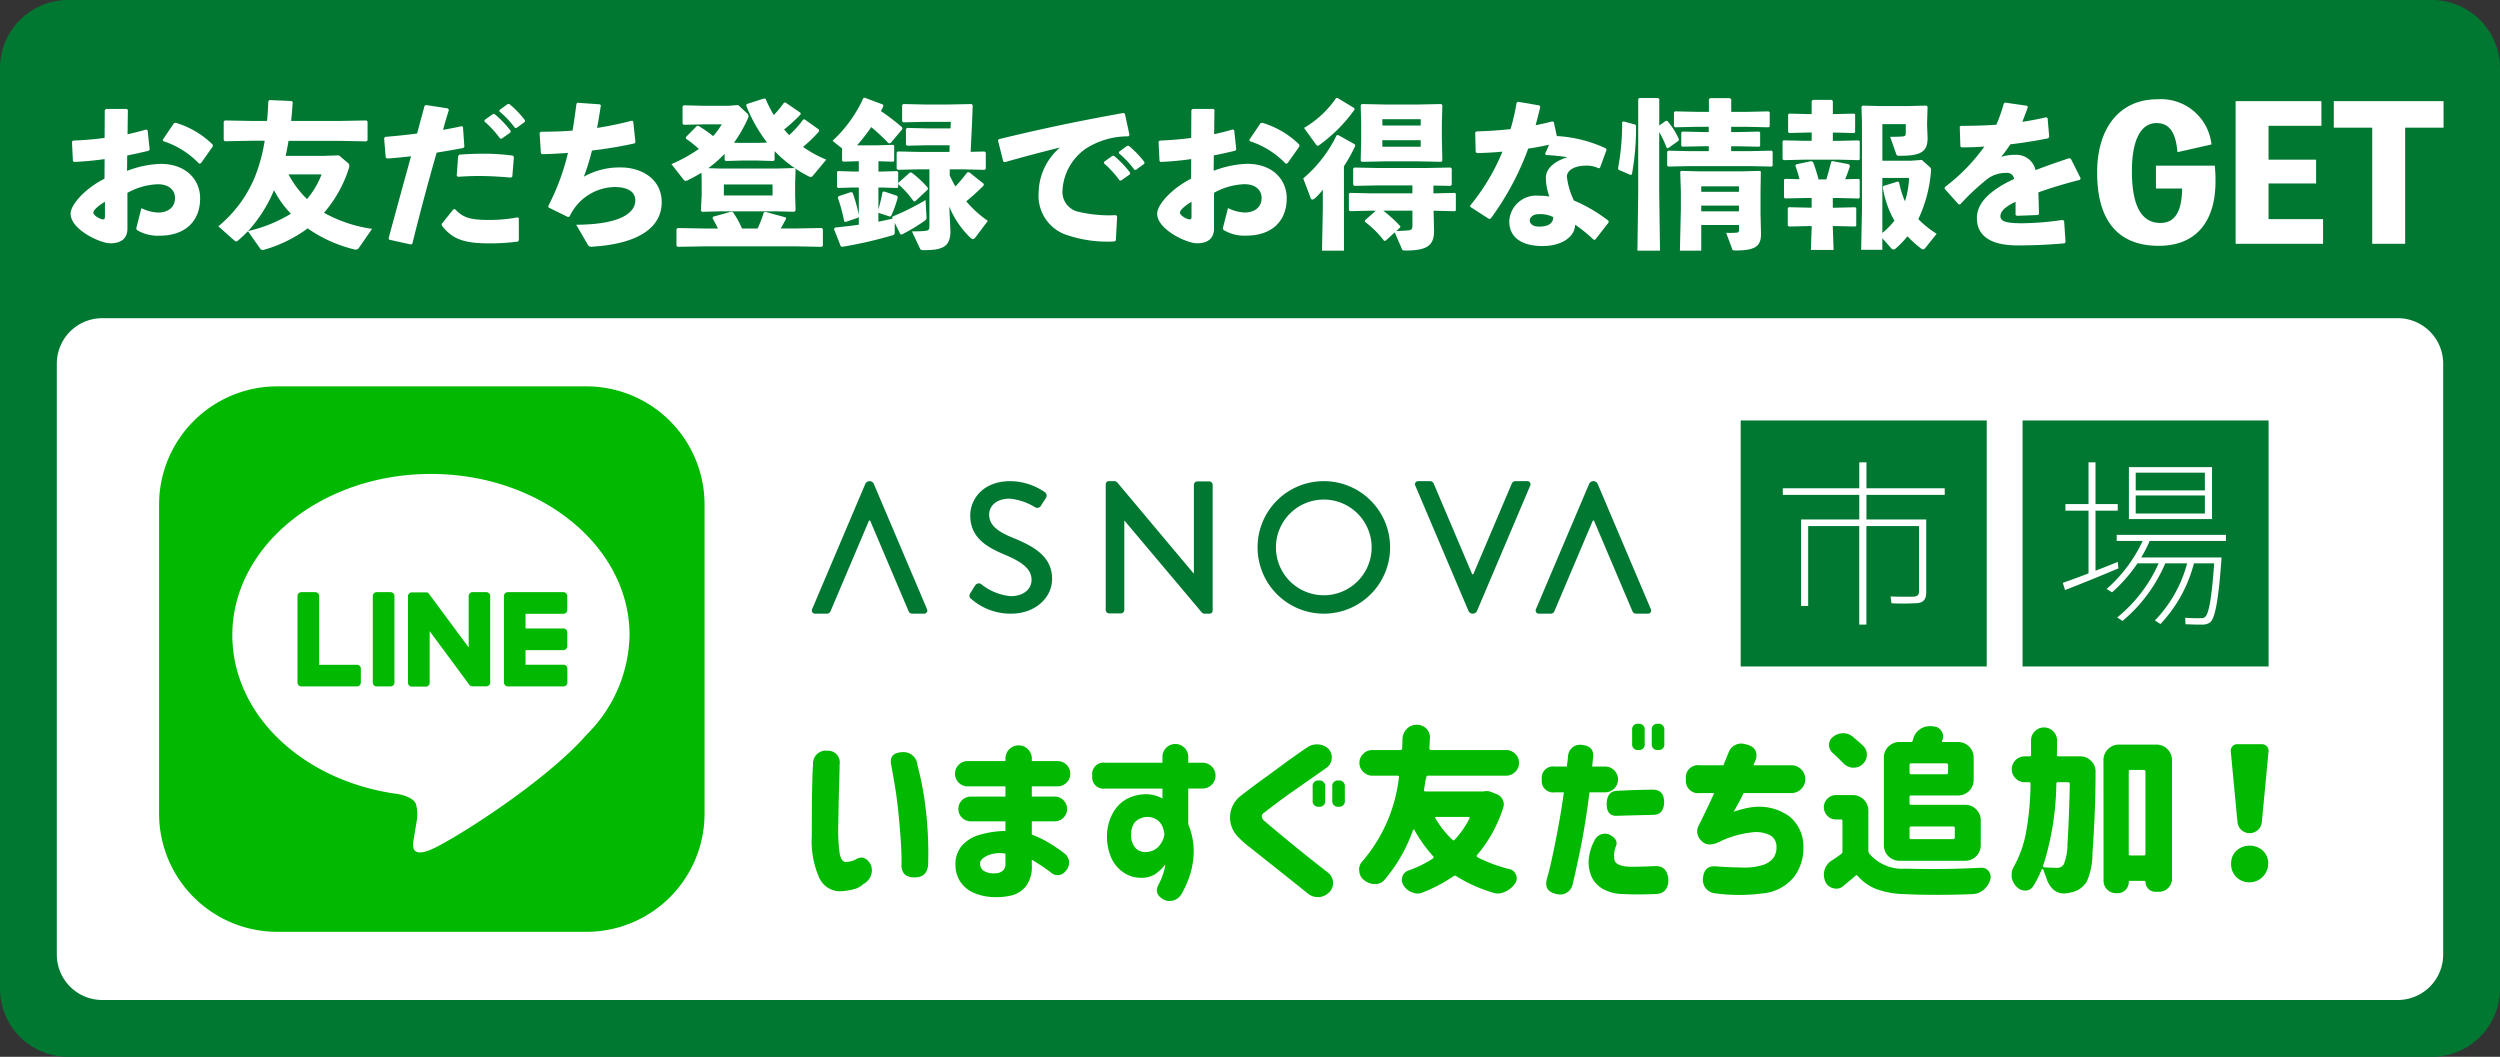 <svg id="グループ_151" data-name="グループ 151" xmlns="http://www.w3.org/2000/svg" width="220" height="93" viewBox="0 0 220 93">
  <rect x="0" y="0" width="220" height="93" fill="#333333" stroke="none"/>
  <path id="パス_170" data-name="パス 170" d="M214,93H6a6,6,0,0,1-6-6V6A6,6,0,0,1,6,0H214a6,6,0,0,1,6,6V87a6,6,0,0,1-6,6" fill="#007832"/>
  <path id="パス_171" data-name="パス 171" d="M5,84V32a4,4,0,0,1,4-4H211a4,4,0,0,1,4,4V84a4,4,0,0,1-4,4H9a4,4,0,0,1-4-4" fill="#fff"/>
  <g id="グループ_6597" data-name="グループ 6597">
    <path id="パス_172" data-name="パス 172" d="M51.6,82H24.4A10.4,10.4,0,0,1,14,71.6V44.4A10.4,10.4,0,0,1,24.4,34H51.6A10.4,10.4,0,0,1,62,44.4V71.6A10.4,10.4,0,0,1,51.6,82" fill="#00b900"/>
    <path id="パス_173" data-name="パス 173" d="M55.4,55.889c0-7.82-7.84-14.182-17.476-14.182S20.445,48.069,20.445,55.889c0,7.011,6.218,12.882,14.616,13.992.569.123,1.344.375,1.54.862a3.59,3.59,0,0,1,.056,1.58s-.205,1.233-.249,1.5c-.076.442-.351,1.728,1.514.942s10.064-5.926,13.731-10.146h0A12.617,12.617,0,0,0,55.4,55.889" fill="#fff"/>
    <g id="グループ_6596" data-name="グループ 6596">
      <path id="パス_174" data-name="パス 174" d="M34.371,52.11H33.145a.34.34,0,0,0-.34.34v7.615a.34.34,0,0,0,.34.339h1.226a.34.34,0,0,0,.34-.339V52.45a.34.34,0,0,0-.34-.34" fill="#00b900"/>
      <path id="パス_175" data-name="パス 175" d="M42.809,52.11H41.583a.34.34,0,0,0-.34.34v4.524l-3.49-4.713c-.008-.012-.017-.023-.026-.034l0,0-.02-.02L37.7,52.2a.09.09,0,0,0-.019-.015l-.008-.007-.018-.012-.01-.007-.018-.01-.011-.005-.02-.008-.011,0-.02-.007-.012,0-.019,0-.015,0-.018,0H36.244a.34.34,0,0,0-.34.34v7.615a.34.34,0,0,0,.34.339H37.47a.34.34,0,0,0,.34-.339V55.542L41.3,60.261a.33.33,0,0,0,.087.084l0,0,.021.012.01.005.016.008.017.007.01,0,.023.008h0a.358.358,0,0,0,.087.011h1.226a.34.34,0,0,0,.34-.339V52.45a.34.34,0,0,0-.34-.34" fill="#00b900"/>
      <path id="パス_176" data-name="パス 176" d="M31.416,58.5H28.085V52.45a.34.34,0,0,0-.34-.34H26.519a.34.34,0,0,0-.34.34v7.614h0a.337.337,0,0,0,.095.235l0,.005.005.005a.339.339,0,0,0,.235.095h4.9a.341.341,0,0,0,.34-.341V58.838a.34.34,0,0,0-.34-.34" fill="#00b900"/>
      <path id="パス_177" data-name="パス 177" d="M49.578,54.017a.34.34,0,0,0,.34-.34V52.451a.341.341,0,0,0-.34-.341h-4.9a.342.342,0,0,0-.236.1l0,0,0,.006a.338.338,0,0,0-.094.234h0v7.613h0a.337.337,0,0,0,.1.235l0,.005.005.005a.342.342,0,0,0,.235.095h4.9a.341.341,0,0,0,.34-.341V58.838a.34.34,0,0,0-.34-.34H46.247V57.211h3.331a.341.341,0,0,0,.34-.341V55.645a.34.34,0,0,0-.34-.341H46.247V54.017Z" fill="#00b900"/>
    </g>
  </g>
  <g id="グループ_6595" data-name="グループ 6595">
    <path id="パス_178" data-name="パス 178" d="M9.206,14c-.882.126-1.764.21-2.689.252l-.1-.084-.084-1.695.1-.1c.966-.042,1.891-.112,2.773-.238L9.22,9.689l.112-.1h1.821l.1.084-.029,2.143c.589-.126,1.107-.266,1.653-.42l.112.07.183,1.694-.1.113c-.63.14-1.26.294-1.877.406l-.014,1.358a8.975,8.975,0,0,1,2.942-.616c2.3,0,3.488,1.443,3.488,3.026,0,2.143-1.457,3.292-3.53,3.292a3.576,3.576,0,0,1-2-.476.221.221,0,0,1-.07-.253l.434-1.695a3.568,3.568,0,0,0,1.527.392c.812-.027,1.429-.462,1.429-1.274,0-.714-.547-1.219-1.513-1.219a5.932,5.932,0,0,0-2.675.757V20.11c0,.771-.435,1.3-1.5,1.3-.911,0-3.5-1.219-3.5-2.6,0-.855,1.4-2.3,2.983-3.082Zm.029,3.754c-.617.364-1.023.757-1.023.952,0,.267.63.6.854.6.126,0,.169-.07.169-.266Zm5.084-5.449.995-1.471.153-.028a7.811,7.811,0,0,1,3.25,1.919l.015.154-1.051,1.485-.154.042a7.613,7.613,0,0,0-3.166-1.989Z" fill="#fff"/>
    <path id="パス_179" data-name="パス 179" d="M30.6,14.326a.345.345,0,0,1,.14.28.7.7,0,0,1-.028.168,11.129,11.129,0,0,1-2.2,3.95,12.2,12.2,0,0,0,4.23,1.415l-1.135,1.639a.349.349,0,0,1-.434.168,12.118,12.118,0,0,1-4.1-1.849,11.9,11.9,0,0,1-3.824,1.877.3.3,0,0,1-.392-.154l-1.037-1.471c-.28.28-.56.546-.868.812a.233.233,0,0,1-.168.084.267.267,0,0,1-.183-.1l-1.386-1.232a11.089,11.089,0,0,0,3.278-4.5,15.124,15.124,0,0,0,.8-3.026H22.111l-2.325.042-.1-.1V10.7l.1-.1,2.325.042H23.5c.056-.532.084-1.106.112-1.736l.1-.1,1.947.084.1.1c-.042.588-.084,1.134-.14,1.652h4.3l2.326-.042.1.1v1.639l-.1.1-2.326-.042H25.389c-.07.435-.154.883-.252,1.317h3.4l1.288-.042Zm-8.769,6.009A12.586,12.586,0,0,0,25.6,18.808a8.648,8.648,0,0,1-1.485-2.073,12.537,12.537,0,0,1-2.283,3.6m3.558-4.987a8.782,8.782,0,0,0,1.625,2.171A7.5,7.5,0,0,0,28.3,15.348Z" fill="#fff"/>
    <path id="パス_180" data-name="パス 180" d="M34.195,20.979c.715-2.661,1.345-4.93,1.975-7.228-.714.084-1.415.154-2.114.2l-.113-.1-.14-1.695.1-.112c1.037-.084,1.947-.182,2.8-.294.211-.784.435-1.611.659-2.437l.126-.07,1.919.294.1.126c-.182.574-.364,1.2-.519,1.765.561-.1,1.121-.21,1.64-.322l.111.056.126,1.751-.1.112c-.757.14-1.556.28-2.34.406-.742,2.591-1.428,5.155-2.143,8.026l-.126.056-1.9-.42ZM38.874,19.7,39.9,18.416l.14-.014c.7.756,1.359.952,2.956.952a13.608,13.608,0,0,0,2.549-.224l.112.056v1.961l-.084.112a18.218,18.218,0,0,1-2.648.154c-2.451,0-3.235-.574-4.047-1.554ZM40.19,15.46l.126-1.723.1-.126c.7-.056,1.387-.084,2.045-.084a19.512,19.512,0,0,1,2.662.168l.1.112-.14,1.737-.126.084c-.953-.084-1.877-.14-2.872-.14-.574,0-1.163.028-1.793.07Zm2.452-4.9.728-.518.14-.014a9.03,9.03,0,0,1,1.429,1.485l-.014.14-.771.546h-.14a8.853,8.853,0,0,0-1.387-1.513Zm1.316-.882.714-.518.14-.014A8.407,8.407,0,0,1,46.2,10.586l-.013.14-.729.532h-.14A8.437,8.437,0,0,0,43.944,9.8Z" fill="#fff"/>
    <path id="パス_181" data-name="パス 181" d="M47.581,11.594c.953,0,1.877-.028,2.8-.1.14-.756.238-1.541.35-2.367l.1-.084,1.975.14.07.1c-.112.7-.21,1.358-.336,1.975a29.449,29.449,0,0,0,3.082-.644l.1.069.195,1.807-.069.126a37.215,37.215,0,0,1-3.754.631,20.071,20.071,0,0,1-.715,2.3,6.413,6.413,0,0,1,3.264-.812c1.723,0,3.586.952,3.586,3.068,0,2.03-1.737,3.641-6.149,3.908a.345.345,0,0,1-.379-.224l-.994-1.709c3.74-.014,5.2-.981,5.2-2.143,0-.8-.743-1.163-1.751-1.177a4.459,4.459,0,0,0-4.034,2.6l-.14.042-1.709-.841-.028-.125a20.281,20.281,0,0,0,1.737-4.679c-.757.056-1.527.1-2.3.112l-.084-.1-.112-1.765Z" fill="#fff"/>
    <path id="パス_182" data-name="パス 182" d="M63.318,14.83H68.4l1.513-.042.1.1L69.972,16.1v1.121l.042,1.289-.112.126L68.445,18.6H63.262l-1.485.042-.1-.112.071-1.345V16.1l-.015-.9c-.392.238-.8.462-1.233.672a.414.414,0,0,1-.168.042.207.207,0,0,1-.182-.112l-1.064-1.359A13.493,13.493,0,0,0,61.5,13.106a10.022,10.022,0,0,0-1.148-.91l.014-.14.966-.98h.14a15.257,15.257,0,0,1,1.289.9,7.075,7.075,0,0,0,.756-1.036H62l-1.834.042-.1-.1V9.367l.1-.1L62,9.311h2.1l.854-.07.8.742a.345.345,0,0,1,.113.238.47.47,0,0,1-.056.21,12.659,12.659,0,0,1-1.219,2.13l.686.013h1.373l.854-.028A13.2,13.2,0,0,1,65.671,9.3l.028-.139,1.527-.49.14.013a11.662,11.662,0,0,0,.729,1.443,10.6,10.6,0,0,0,.9-1.093l.126-.013,1.331.91v.14A15.722,15.722,0,0,1,69,11.4c.154.168.294.336.449.49a8.96,8.96,0,0,0,1.232-1.373l.126-.014,1.275.911v.14a11.751,11.751,0,0,1-1.415,1.372,10.105,10.105,0,0,0,2.045,1.121l-1.2,1.443a.215.215,0,0,1-.155.084.65.65,0,0,1-.252-.084A11.336,11.336,0,0,1,68.165,13.3v.77l-.1.1-1.415-.042H65.279l-1.415.042-.1-.1v-.532A10.474,10.474,0,0,1,62.324,14.8Zm-.14,5.28c-.14-.308-.308-.6-.476-.91l.042-.126,1.61-.449.141.042a7.608,7.608,0,0,1,.8,1.443h1.373a10.454,10.454,0,0,0,.546-1.414l.126-.056,1.821.5v.14c-.154.294-.308.56-.462.826h1.289l2.325-.042.1.1v1.456l-.1.1-2.325-.042H62.029l-2.4.042-.1-.1V20.167l.1-.1,2.4.042Zm4.805-3.88H63.7V17.2h4.287Z" fill="#fff"/>
    <path id="パス_183" data-name="パス 183" d="M78.506,19.172l.056-.126A21.464,21.464,0,0,0,81.448,17.6l.084,1.485c.014.2-.015.224-.168.35a16.346,16.346,0,0,1-2,1.2l-.126-.013-.5-1.009v.84c0,.169-.084.224-.238.266a37.507,37.507,0,0,1-4.384,1l-.127-.042-.6-1.527.1-.126c.771-.084,1.443-.154,2.087-.252v-.7l-.056.084-1.12.379-.112-.056a14.5,14.5,0,0,0-.561-2.087l.071-.126,1.092-.364.14.055a14.3,14.3,0,0,1,.546,1.947V16.5h-.49l-1.33.042-.1-.084V15.137l.084-.084,1.345.042h.49v-.91h-.042l-1.33.042-.1-.084V13.064l-.841-.672a11.728,11.728,0,0,0,2.718-3.768L76.1,8.6l1.6.6.042.14c-.071.154-.155.294-.224.435a18.059,18.059,0,0,1,1.877,1.442l.013.141L78.38,12.588l-.182.028a16.342,16.342,0,0,0-1.527-1.429,17.289,17.289,0,0,1-1.247,1.6h1.793l1.387-.042.084.07v1.345l-.084.07-1.3-.042v.91h.266l1.387-.042.084.1v1.316l-.084.07L77.567,16.5H77.3v1.933a15.393,15.393,0,0,0,.364-1.541l.141-.042,1.134.379.07.112a8.892,8.892,0,0,1-.574,1.625c-.042.084-.1.1-.2.069l-.939-.308v.785c.421-.084.827-.182,1.247-.266Zm5.071-3.727c.154.337.322.645.5.967.378-.406.7-.8,1.051-1.247l.154-.013,1.288,1.022v.14a18.914,18.914,0,0,1-1.54,1.4,9.646,9.646,0,0,0,1.9,1.723l-1.05,1.4c-.1.14-.182.2-.266.2a.289.289,0,0,1-.2-.1,7.906,7.906,0,0,1-1.877-2.76l.1,2.115c0,1.359-.574,1.723-2.325,1.723-.239,0-.295-.028-.365-.168l-.7-1.485c.462,0,.91-.014,1.149-.042.294-.028.392-.084.392-.42v-5h-.883l-1.9.043-.1-.1V13.428l.1-.1,1.9.042h2.648l.014-.588H81.546l-1.723.042-.1-.1V11.356l.1-.1,1.723.042h2.1l.028-.574h-2.34l-1.848.042-.1-.1V9.254l.1-.1,1.848.042h2.2L85.5,9.156l.1.1-.056,1.457-.126,2.648,1.232-.029.1.1v1.415l-.1.1L84.711,14.9H83.577Zm-3.04,2.27H80.4a8.216,8.216,0,0,0-1.345-1.5V16.09l1.009-.9.14-.015a9.293,9.293,0,0,1,1.442,1.345v.154Z" fill="#fff"/>
    <path id="パス_184" data-name="パス 184" d="M88.287,14.213l-.462-1.849.056-.111c3.908-.953,7.032-1.6,10.982-2.312l.126.07.406,1.863L99.3,12a6.82,6.82,0,0,0-3.767,1.093A4.789,4.789,0,0,0,93.5,16.735a1.78,1.78,0,0,0,1.359,1.891,11.805,11.805,0,0,0,3.348.308l.1.1-.112,2.129-.112.084a11.161,11.161,0,0,1-4.427-.644,3.644,3.644,0,0,1-2.255-3.67,5.328,5.328,0,0,1,1.877-3.95c-1.372.336-2.871.728-4.861,1.288Zm8.867.028.729-.518.14-.014a8.946,8.946,0,0,1,1.428,1.485l-.014.14-.77.546h-.14a8.894,8.894,0,0,0-1.387-1.513Zm1.317-.882.714-.519.14-.013a8.437,8.437,0,0,1,1.387,1.442l-.014.14-.728.533h-.14a8.439,8.439,0,0,0-1.373-1.457Z" fill="#fff"/>
    <path id="パス_185" data-name="パス 185" d="M104.826,14c-.882.126-1.764.21-2.689.252l-.1-.084-.084-1.695.1-.1c.966-.042,1.891-.112,2.773-.238l.014-2.451.112-.1h1.821l.1.084-.029,2.143c.589-.126,1.107-.266,1.653-.42l.112.07.183,1.694-.1.113c-.63.14-1.26.294-1.877.406l-.014,1.358a8.975,8.975,0,0,1,2.942-.616c2.3,0,3.488,1.443,3.488,3.026,0,2.143-1.457,3.292-3.53,3.292a3.576,3.576,0,0,1-2-.476.221.221,0,0,1-.07-.253l.434-1.695a3.568,3.568,0,0,0,1.527.392c.812-.027,1.429-.462,1.429-1.274,0-.714-.547-1.219-1.513-1.219a5.932,5.932,0,0,0-2.675.757V20.11c0,.771-.435,1.3-1.5,1.3-.911,0-3.5-1.219-3.5-2.6,0-.855,1.4-2.3,2.983-3.082Zm.029,3.754c-.617.364-1.023.757-1.023.952,0,.267.63.6.854.6.126,0,.169-.07.169-.266Zm5.084-5.449.995-1.471.153-.028a7.811,7.811,0,0,1,3.25,1.919l.015.154L113.3,14.367l-.154.042a7.613,7.613,0,0,0-3.166-1.989Z" fill="#fff"/>
    <path id="パス_186" data-name="パス 186" d="M118.27,22.058h-1.933l.07-3.615V16.692a4.849,4.849,0,0,1-.728.786.342.342,0,0,1-.182.084c-.084,0-.141-.057-.168-.155l-.645-1.708a11.491,11.491,0,0,0,2.942-3.8l.14-.013,1.457.813.042.125a13.474,13.474,0,0,1-1,1.807Zm-.561-13.434,1.458.883.042.125a13.526,13.526,0,0,1-3.082,3.111.3.3,0,0,1-.168.083c-.056,0-.112-.055-.182-.153l-1.023-1.416a8.809,8.809,0,0,0,2.816-2.619Zm2.928,9.917-1.835.043-.1-.085V17.057l.084-.084,1.849.042h3.656v-.7h-3.025l-2.087.042-.1-.1V14.843l.1-.1,2.087.042h4.188l2.2-.042.1.1v1.415l-.1.1-1.513-.028v.687l1.891-.042.084.07v1.47l-.084.071-1.877-.043.042,1.78c0,1.26-.6,1.723-2.479,1.723-.28,0-.308-.028-.364-.168l-.617-1.429-.812.741H121.8a8.754,8.754,0,0,0-1.695-1.68l.014-.126.952-.841Zm1.205-4.341-2,.042-.1-.1.042-1.934v-1.3l-.042-1.653.1-.1,2,.042h2.984l2-.042.1.1-.042,1.723v1.163l.042,2-.1.1-2-.042Zm3.18-3.712h-3.375v.56h3.375Zm-3.376,2.422h3.375v-.573h-3.375Zm.084,5.631a11.735,11.735,0,0,1,1.513,1.387l-.042.1-.323.3c.533-.014.827-.028,1.037-.056.294-.014.378-.1.378-.435V18.541Z" fill="#fff"/>
    <path id="パス_187" data-name="パス 187" d="M135.544,9.409c-.126.56-.28,1.107-.406,1.611q.735-.147,1.47-.337l.127.057L137,11.973a11.661,11.661,0,0,1,4.328,1.092l.042.14L140.8,14.76l-.112.056a2.3,2.3,0,0,0-1.134-.238c-.9,0-1.667.35-1.667.98a6.63,6.63,0,0,0,.616,2.087,13.451,13.451,0,0,1,3.054,1.793v.141l-1.177,1.512-.126.014a13.487,13.487,0,0,0-1.639-1.33c-.042,1.134-1.275,1.877-2.857,1.877-1.821,0-2.942-.729-2.942-2.185a2.372,2.372,0,0,1,2.62-2.242,4.769,4.769,0,0,1,.91.07,4.94,4.94,0,0,1-.309-1.709c.029-.756.743-1.4,1.9-1.751a17.754,17.754,0,0,0-1.9-.195l-.069-.1.349-.8c-.6.126-1.218.252-1.834.336a24.612,24.612,0,0,1-3.306,6.164l-.14.027-1.653-1.064V18.08a18.439,18.439,0,0,0,2.829-4.735c-.728.07-1.47.112-2.241.126l-.112-.084-.042-1.723.1-.1c1.065-.028,2.059-.1,3.012-.2a20.536,20.536,0,0,0,.532-2.325l.126-.084,1.877.322Zm-.168,9.441c-.476,0-.756.294-.756.532,0,.337.308.561.813.561.8,0,1.26-.281,1.246-.841a2.465,2.465,0,0,0-1.3-.252" fill="#fff"/>
    <path id="パス_188" data-name="パス 188" d="M143.9,10.963l.07.1a22.422,22.422,0,0,1-.364,4.286l-.126.042-1.038-.448-.055-.127a21.732,21.732,0,0,0,.364-4.076l.126-.056Zm2.7-.336.126.014a6.415,6.415,0,0,1,1.022,1.625l-.042.126-.925.659-.112-.042a9.2,9.2,0,0,0-.658-1.387v5.393l.07,5.043h-1.989l.07-5.043V8.722l.1-.1h1.653l.1.1v2.325Zm7.143-.784,1.891-.042.1.07v1.26l-.1.071-1.891-.042h-1.4v.462h.559l1.906-.042.084.084V12.84l-.084.071-1.906-.042h-.559V13.3h1.666l1.9-.042.084.084v1.246l-.084.071-1.9-.042H148.7l-1.89.042-.1-.084V13.359l.084-.1,1.9.042h1.681v-.434h-.434l-1.891.042-.1-.084V11.678l.084-.1,1.9.042h.434V11.16H149.3l-1.892.042-.1-.084V9.885L147.4,9.8l1.906.042h1.078V8.75l.1-.112h1.751l.113.1V9.843ZM149.709,19.8v2.256h-1.877l.084-3.657v-1.54l-.056-1.751.1-.07,1.681.042h3.544l1.7-.042.069.07-.027,1.751v1.947l.042,1.779c0,1.092-.505,1.456-2.241,1.456-.21,0-.252-.014-.294-.126l-.533-1.428a7,7,0,0,0,.924-.014c.141-.015.21-.042.21-.252V19.8Zm3.319-3.4h-3.319v.476h3.319Zm0,1.695h-3.319v.5h3.319Z" fill="#fff"/>
    <path id="パス_189" data-name="パス 189" d="M161.528,10.039,163.167,10l.084.07v1.569l-.084.07-1.639-.042h-.238v.728h.574l1.709-.042.084.07v1.6l-.084.07-1.709-.042H158.8l-1.835.042-.1-.084V12.434l.084-.084,1.849.042h.63v-.728h-.35l-1.625.042-.1-.084V10.081l.084-.084,1.639.042h.35V8.9l.1-.112h1.653l.112.1v1.149Zm-3.166,5.729c-.111-.406-.224-.784-.378-1.2l.1-.112,1.33-.28.154.126a13.782,13.782,0,0,1,.462,1.485h.687c.154-.49.308-1.093.434-1.569l.126-.042,1.443.28.07.168a10.3,10.3,0,0,1-.42,1.149l1.2-.028.084.07v1.583l-.084.07-1.709-.042h-.574v.854h.2l1.779-.042.084.07v1.555l-.084.07-1.779-.042h-.2v.1l.07,2h-2l.07-2v-.1h-.168l-1.835.042-.1-.084V18.317l.084-.084,1.849.042h.168v-.854h-.434l-1.9.042-.1-.084V15.824l.084-.084Zm11.444-1.079c.141.126.141.21.113.476a11.994,11.994,0,0,1-1.107,4.119,9.038,9.038,0,0,0,1.611,1.289l-.981,1.232c-.069.084-.126.14-.21.14a.349.349,0,0,1-.21-.1,9.338,9.338,0,0,1-1.163-1.05,9.571,9.571,0,0,1-.98,1.022c-.112.1-.182.14-.252.14a.311.311,0,0,1-.224-.14l-.757-.854v1.022h-1.863l.07-3.488V10.823l-.042-1.429.1-.1,1.625.042h2.27l1.722-.042.1.1-.042,1.331v.336l.042,1.093c0,1.289-.715,1.555-2.48,1.555-.2,0-.238-.028-.28-.154l-.532-1.513c.42,0,.98-.014,1.148-.042s.225-.07.225-.294v-.785h-2.06v3.222h2.508l.966-.07Zm-2.689,1.345a8.31,8.31,0,0,0,.519,1.681A7.8,7.8,0,0,0,168,15.656h-2.354V20.5a7,7,0,0,0,1.065-1.078,8.468,8.468,0,0,1-1.023-2.942l.042-.112,1.275-.392Z" fill="#fff"/>
    <path id="パス_190" data-name="パス 190" d="M171.14,16.468a16.487,16.487,0,0,0,3.488-3.572c-.673.056-1.373.071-2.031.071l-.084-.085-.056-1.723.1-.084c1.051,0,2.087-.028,3.124-.1a14.67,14.67,0,0,0,.658-1.877l.113-.07,1.919.28.083.1c-.167.491-.335.911-.49,1.317.7-.112,1.4-.238,2.1-.406l.126.07.14,1.653-.084.126c-1.022.21-2.171.392-3.334.532-.224.336-.532.77-.812,1.107a4.1,4.1,0,0,1,1.316-.182,1.716,1.716,0,0,1,1.709,1.344c.883-.336,1.877-.686,2.97-1.05l.141.056L183.1,15.7l-.07.126c-1.415.364-2.62.728-3.657,1.106.029.547.042,1.233.057,1.906l-.1.084-1.848.069-.113-.083V17.757c-.854.406-1.33.8-1.33,1.274s.56.6,1.807.617a25.108,25.108,0,0,0,3.656-.294l.14.084.126,1.863-.084.112c-1.331.112-2.507.182-4.147.182-2.829,0-3.571-1.19-3.571-2.4,0-1.344,1.135-2.283,2.438-3.025q.378-.21.839-.42a.617.617,0,0,0-.7-.533,2.683,2.683,0,0,0-1.6.491,20.513,20.513,0,0,0-2.438,2.269l-.14.014-1.233-1.373Z" fill="#fff"/>
    <path id="パス_191" data-name="パス 191" d="M194.9,14.581a13.066,13.066,0,0,1,.064,1.369c0,3.606-1.754,5.682-4.99,5.682-3.574,0-5.426-2.189-5.426-6.455,0-3.976,2.029-6.439,5.281-6.439a4.467,4.467,0,0,1,4.781,3.976l-2.994.676c-.145-1.755-.725-2.559-1.835-2.559-1.4,0-2.174,1.5-2.174,4.233,0,3.042.838,4.556,2.5,4.556,1.273,0,1.9-.982,1.916-3.027h-2.3V14.581Z" fill="#fff"/>
    <path id="パス_192" data-name="パス 192" d="M204.429,19.281v2.173h-7.694V8.9h7.549v2.173h-4.652v2.978h4.186v2.093h-4.186v3.139Z" fill="#fff"/>
    <path id="パス_193" data-name="パス 193" d="M215.034,11.232h-3.38V21.454h-2.9V11.232h-3.38V8.9h9.658Z" fill="#fff"/>
  </g>
  <g id="グループ_6594" data-name="グループ 6594" transform="translate(0 3)">
    <path id="パス_194" data-name="パス 194" d="M71.55,64.263a1.119,1.119,0,0,1,1.248-1.2,1.03,1.03,0,0,1,1.088,1.2q0,.432-.032,1.424T73.8,67.839q-.024,1.161-.04,2.136a14.061,14.061,0,0,0,.12,2.048q.12.784.52.832a2.282,2.282,0,0,0,.848-.192q.847-.543,1.392.448a1.358,1.358,0,0,1-.656,1.68,2.074,2.074,0,0,1-.64.4,5.416,5.416,0,0,1-1.152.224A2.017,2.017,0,0,1,72.118,74.3a7.956,7.956,0,0,1-.68-3.736q0-1.023.008-2.28t.032-2.352q.024-1.1.072-1.672m6.88.08q-.24-1.121,1.024-1.152a1.226,1.226,0,0,1,1.28,1.152,26.384,26.384,0,0,1,.7,3.616,33.116,33.116,0,0,1,.248,4.944q0,1.313-1.2,1.312-1.167,0-1.152-1.12.017-.528-.024-1.432t-.184-2.5q-.144-1.6-.328-2.728t-.36-2.088" fill="#00b900"/>
    <path id="パス_195" data-name="パス 195" d="M85.424,67.1H88.48v-.9H85.152a1.112,1.112,0,0,1,0-2.224H88.48v-.224a1.16,1.16,0,0,1,2.32,0v.224h2.272a1.112,1.112,0,0,1,0,2.224H90.8v.9h2.016a1.088,1.088,0,0,1,0,2.176H90.8v1.168a8.844,8.844,0,0,1,1.44.688,13.979,13.979,0,0,1,1.424.96,1.028,1.028,0,0,1,.128,1.536.874.874,0,0,1-1.344.128A15.625,15.625,0,0,0,90.8,72.663v.5a2.833,2.833,0,0,1-.536,1.848,2.362,2.362,0,0,1-1.216.776,5.453,5.453,0,0,1-1.448.16,4.782,4.782,0,0,1-1.76-.32,2.794,2.794,0,0,1-1.272-.944,2.7,2.7,0,0,1-.488-1.536,2.527,2.527,0,0,1,.592-1.76,3.381,3.381,0,0,1,1.64-.952,8.4,8.4,0,0,1,2.168-.312v-.848H85.424a1.088,1.088,0,1,1,0-2.176M87.6,73.847a.993.993,0,0,0,.592-.184.707.707,0,0,0,.288-.536V72.119a2.774,2.774,0,0,0-1.616.184q-.609.312-.624.664a.837.837,0,0,0,.264.624,1.642,1.642,0,0,0,1.1.256" fill="#00b900"/>
    <path id="パス_196" data-name="パス 196" d="M96.119,65.255a1,1,0,0,1,1.136-1.136h5.04v-.512a1.136,1.136,0,0,1,2.272,0v.512h1.264a1.136,1.136,0,1,1,0,2.272h-1.264v3.136a6.552,6.552,0,0,1,.464,1.92,6.925,6.925,0,0,1-.256,2.344,8.6,8.6,0,0,1-.8,1.88,1.205,1.205,0,0,1-1.536.512q-.977-.528-.448-1.408a6.855,6.855,0,0,0,.5-1.336c.032-.218.048-.339.048-.36a3.927,3.927,0,0,1-.9.856,2.246,2.246,0,0,1-1.112.312,2.809,2.809,0,0,1-1.616-.44A3.047,3.047,0,0,1,97.8,72.5a4.622,4.622,0,0,1-.384-2.04,4.165,4.165,0,0,1,.48-1.84,3.118,3.118,0,0,1,1.216-1.288,3.738,3.738,0,0,1,1.888-.44,3.134,3.134,0,0,1,.784.152,2.2,2.2,0,0,1,.512.232v-.88h-5.04a1,1,0,0,1-1.136-1.136m6.352,5.216a2.871,2.871,0,0,0-.144-.672,1.652,1.652,0,0,0-.368-.552,1.535,1.535,0,0,0-2.1.112,1.729,1.729,0,0,0-.32,1.048,1.66,1.66,0,0,0,.416,1.248,1.232,1.232,0,0,0,1.088.3,1.52,1.52,0,0,0,.912-.464,2.027,2.027,0,0,0,.408-.672,3.158,3.158,0,0,0,.1-.352" fill="#00b900"/>
    <path id="パス_197" data-name="パス 197" d="M114.989,62.807a1.517,1.517,0,0,1,1.84.016,1.123,1.123,0,0,1-.144,1.776q-1.5,1.056-2.592,1.816t-1.872,1.352q-.785.591-.976.752a.377.377,0,0,0-.208.328.6.6,0,0,0,.272.424q.207.192.984.84t1.848,1.52q1.071.872,2.752,2.184a1.155,1.155,0,0,1,0,1.776,1.377,1.377,0,0,1-1.792.048q-1.312-1.056-2.08-1.664t-1.592-1.264l-1.48-1.176a7.58,7.58,0,0,1-.9-.792,2.465,2.465,0,0,1-.808-1.84,2.421,2.421,0,0,1,.792-1.744q.271-.223.9-.7t1.408-1.04q.783-.568,1.5-1.1t2.144-1.52m.528,4.64V66.231a.481.481,0,0,1,.544-.544.488.488,0,0,1,.56.544v1.216a.481.481,0,0,1-.544.544.488.488,0,0,1-.56-.544m1.728,0V66.231a.481.481,0,0,1,.544-.544.488.488,0,0,1,.56.544v1.216a.481.481,0,0,1-.544.544.488.488,0,0,1-.56-.544" fill="#00b900"/>
    <path id="パス_198" data-name="パス 198" d="M130.826,66.615a1.129,1.129,0,0,1,.448.1l.448.176a.94.94,0,0,1,.512.48.882.882,0,0,1,.1.4.906.906,0,0,1-.048.288,11.947,11.947,0,0,1-2.3,4.176.132.132,0,0,0-.032.1.135.135,0,0,0,.08.112,12.745,12.745,0,0,0,2.816,1.04.741.741,0,0,1,.56.528.632.632,0,0,1,.064.288.865.865,0,0,1-.176.48,1.946,1.946,0,0,1-.88.7,1.343,1.343,0,0,1-.608.144,1.092,1.092,0,0,1-.448-.08,12.938,12.938,0,0,1-3.2-1.44.174.174,0,0,0-.128-.048.272.272,0,0,0-.128.048,13.34,13.34,0,0,1-2.7,1.424,1.094,1.094,0,0,1-.464.1,1.165,1.165,0,0,1-.464-.1,1.418,1.418,0,0,1-.768-.624.8.8,0,0,1-.144-.464,1.971,1.971,0,0,1,.032-.288.863.863,0,0,1,.528-.544,9.834,9.834,0,0,0,2.16-1.056c.085-.064.1-.133.032-.208a12.343,12.343,0,0,1-1.648-2.3c0-.032-.021-.048-.064-.048a.676.676,0,0,0-.064.048,13.65,13.65,0,0,1-2.5,4.368,1.061,1.061,0,0,1-.832.384h-.032a1.509,1.509,0,0,1-.944-.352,1.046,1.046,0,0,1-.416-.816.216.216,0,0,1-.016-.1,1.032,1.032,0,0,1,.288-.736,13.734,13.734,0,0,0,3.216-7.376c.021-.053.016-.09-.016-.112a.138.138,0,0,0-.1-.048h-2.224a1.093,1.093,0,0,1-.8-.336,1.059,1.059,0,0,1-.336-.8,1.041,1.041,0,0,1,.336-.784,1.093,1.093,0,0,1,.8-.336h2.448a.158.158,0,0,0,.176-.16l.032-.848a1.3,1.3,0,0,1,.384-.864,1.2,1.2,0,0,1,.88-.352,1.157,1.157,0,0,1,.848.352,1.116,1.116,0,0,1,.3.8l-.048.912a.156.156,0,0,0,.032.112.153.153,0,0,0,.112.048h6.608a1.093,1.093,0,0,1,.8.336,1.009,1.009,0,0,1,.336.784,1.059,1.059,0,0,1-.336.8,1.093,1.093,0,0,1-.8.336h-6.864a.142.142,0,0,0-.16.16,2.178,2.178,0,0,0-.1.448l-.1.624a.145.145,0,0,0,.016.112.153.153,0,0,0,.112.048h5.1a.821.821,0,0,1,.272-.032m-1.5,2.32c-.011-.032-.042-.048-.1-.048h-2.848c-.021,0-.042.016-.064.048s-.016.048.016.08a8.52,8.52,0,0,0,1.488,1.872.175.175,0,0,0,.112.064c.021,0,.059-.026.112-.08a8.122,8.122,0,0,0,1.28-1.84c.021-.042.021-.075,0-.1" fill="#00b900"/>
    <path id="パス_199" data-name="パス 199" d="M135.679,65.591a1,1,0,0,1,1.136-1.136h1.072q.1-.864.1-.88a1.061,1.061,0,0,1,1.232-1.024q1.056.113.976,1.024l-.08.88h1.136a1.136,1.136,0,1,1,0,2.272h-1.376q-.353,2.752-.752,4.736t-.736,3.376a1.116,1.116,0,0,1-1.408.832q-1.184-.225-.832-1.408.3-1.008.76-3.328t.712-4.208h-.8a1,1,0,0,1-1.136-1.136M140.3,71a1.013,1.013,0,0,1,1.28-.576q.944.449.576,1.152a2.2,2.2,0,0,0-.1,1q.048.681,1.5.7.9,0,2.16-.064,1.039.017,1.1,1.248-.031,1.167-1.1,1.216-1.761.063-2.864,0a3.731,3.731,0,0,1-1.84-.472,2.372,2.372,0,0,1-.944-1.04,3.161,3.161,0,0,1-.272-1.288A4.19,4.19,0,0,1,140.3,71m5.152-4.512q.991.017.992,1.12-.033,1.087-.96,1.1-2.112.048-3.136.08-.977.081-.96-1.088.048-1.025.816-1.1,1.263-.08,3.248-.112m-1.824-4.032V61.239a.481.481,0,0,1,.544-.544.488.488,0,0,1,.56.544v1.216a.481.481,0,0,1-.544.544.488.488,0,0,1-.56-.544m1.728,0V61.239a.481.481,0,0,1,.544-.544.488.488,0,0,1,.56.544v1.216a.481.481,0,0,1-.544.544.488.488,0,0,1-.56-.544" fill="#00b900"/>
    <path id="パス_200" data-name="パス 200" d="M148.361,65.575v-.016a1.075,1.075,0,0,1,1.216-1.216h2.08l.448-1.088a1.179,1.179,0,0,1,1.472-.768q1.169.24.96,1.28l-.24.576h3.344a1.224,1.224,0,0,1,0,2.448h-4.208q-.207.48-.88,1.648c.277-.1.563-.181.856-.256a6.432,6.432,0,0,1,.856-.16,4.563,4.563,0,0,1,3.176.8,3.377,3.377,0,0,1,1.256,2.752,4.141,4.141,0,0,1-.856,2.632,4.012,4.012,0,0,1-2.76,1.416,15.78,15.78,0,0,1-4.192-.016,1.181,1.181,0,0,1-1.024-1.344q.1-1.121,1.152-1.024.912.08,2.208.1a5.561,5.561,0,0,0,1.944-.232,1.835,1.835,0,0,0,.912-.648,1.5,1.5,0,0,0,.248-.9,1.147,1.147,0,0,0-.5-1.024,2.756,2.756,0,0,0-1.752-.272,8.619,8.619,0,0,0-2.608.736q-1.2.655-1.792-.064a1.063,1.063,0,0,1-.192-1.28q1.056-2.145,1.36-2.864h-1.264a1.075,1.075,0,0,1-1.216-1.216" fill="#00b900"/>
    <path id="パス_201" data-name="パス 201" d="M163.055,66.966a1.366,1.366,0,0,1,1.36,1.36v3.5a.533.533,0,0,0,.08.288,3.79,3.79,0,0,0,3.168,1.328q1.536.033,2.352.032,2.191,0,4.3-.112h.064a.76.76,0,0,1,.624.3.882.882,0,0,1,.176.5.858.858,0,0,1-.048.272,1.718,1.718,0,0,1-.592.88,1.516,1.516,0,0,1-.96.368q-1.471.064-3.136.064-1.68,0-2.832-.064a7.635,7.635,0,0,1-2.416-.416,4.082,4.082,0,0,1-1.7-1.168c-.085-.1-.16-.1-.224-.016l-1.056.88a.88.88,0,0,1-.624.24,1.388,1.388,0,0,1-.24-.032,1.014,1.014,0,0,1-.72-.576,1.714,1.714,0,0,1-.128-.608,1.412,1.412,0,0,1,.064-.448,1.463,1.463,0,0,1,.656-.832q.353-.224.784-.544a.264.264,0,0,0,.128-.24V69.27a.142.142,0,0,0-.16-.16h-.416a1,1,0,0,1-.752-.32,1.072,1.072,0,0,1,.752-1.824Zm1.232-3.584v.1a1.17,1.17,0,0,1-.432.816,1.12,1.12,0,0,1-.72.256h-.144a1.3,1.3,0,0,1-.816-.432q-.56-.559-.9-.864a.912.912,0,0,1-.32-.7.838.838,0,0,1,.336-.7,1.413,1.413,0,0,1,.88-.336h.016a1.339,1.339,0,0,1,.848.3q.464.384.944.832a1,1,0,0,1,.3.736m2.864,9.36a1.38,1.38,0,0,1-.96-.4,1.311,1.311,0,0,1-.4-.96V63.654a1.313,1.313,0,0,1,.4-.96,1.384,1.384,0,0,1,.96-.4h1.008a.159.159,0,0,0,.176-.16l.016-.032a1.457,1.457,0,0,1,.592-.912,1.475,1.475,0,0,1,.848-.288h.192l.224.032a.806.806,0,0,1,.672.448.731.731,0,0,1,.128.416.757.757,0,0,1-.1.368.144.144,0,0,0,0,.1.088.088,0,0,0,.064.032h1.36a1.366,1.366,0,0,1,1.36,1.36v1.984a1.366,1.366,0,0,1-1.36,1.36h-4.144c-.1,0-.144.054-.144.16v.5c0,.107.048.16.144.16h4.768a1.366,1.366,0,0,1,1.36,1.36v2.208a1.366,1.366,0,0,1-1.36,1.36Zm4.288-8.416a.142.142,0,0,0-.16-.16h-3.088c-.1,0-.144.054-.144.16v.64c0,.107.048.16.144.16h3.088a.142.142,0,0,0,.16-.16Zm.592,5.552a.142.142,0,0,0-.16-.16h-3.68c-.1,0-.144.054-.144.16v.816a.127.127,0,0,0,.144.144h3.68c.107,0,.16-.048.16-.144Z" fill="#00b900"/>
    <path id="パス_202" data-name="パス 202" d="M181.165,63.559h1.9a1.257,1.257,0,0,1,.944.4,1.221,1.221,0,0,1,.4.912q0,3.521-.272,7.184a6.283,6.283,0,0,1-.5,2.528,2.526,2.526,0,0,1-.608.64,2.27,2.27,0,0,1-.736.3,3.773,3.773,0,0,1-.592.1H181.6a1.4,1.4,0,0,1-.9-.336,2.206,2.206,0,0,1-.608-.992l-.288-.784a.305.305,0,0,0-.08-.032c-.022,0-.043.016-.064.048a8.888,8.888,0,0,1-.736,1.456.779.779,0,0,1-.7.384,1.02,1.02,0,0,1-.784-.352,1.5,1.5,0,0,1-.416-.864v-.176a1.318,1.318,0,0,1,.208-.736,9.808,9.808,0,0,0,1.072-3.056,25.338,25.338,0,0,0,.384-4.192.158.158,0,0,0-.032-.112.138.138,0,0,0-.1-.048h-.384a1.136,1.136,0,0,1,0-2.272h.416a.127.127,0,0,0,.144-.144V62.151a1.093,1.093,0,0,1,.336-.8,1.111,1.111,0,0,1,.816-.336,1.147,1.147,0,0,1,1.136,1.136q0,.8-.016,1.264c0,.1.053.144.16.144m.928,2.32a.155.155,0,0,0-.112-.048h-.864a.142.142,0,0,0-.16.16,24.56,24.56,0,0,1-1.152,7.168.06.06,0,0,0,0,.1c.01.043.042.064.1.064q.672.048,1.168.048a.652.652,0,0,0,.544-.32,4.638,4.638,0,0,0,.32-1.824q.111-1.375.208-5.232a.155.155,0,0,0-.048-.112m3.008-2a1.366,1.366,0,0,1,1.36-1.36h3.312a1.366,1.366,0,0,1,1.36,1.36V74.311a1.148,1.148,0,0,1-1.168,1.168h-.3a.874.874,0,0,1-.864-.864c0-.064-.037-.1-.112-.1h-1.248a.1.1,0,0,0-.112.112.983.983,0,0,1-.976.976h-.144a1.093,1.093,0,0,1-1.1-1.1Zm2.224,8.24a.142.142,0,0,0,.16.16h1.152a.142.142,0,0,0,.16-.16V64.9c0-.1-.054-.144-.16-.144h-1.152c-.107,0-.16.048-.16.144Z" fill="#00b900"/>
    <path id="パス_203" data-name="パス 203" d="M196.306,63.111a.572.572,0,0,1,.152-.44.548.548,0,0,1,.424-.184h2.176a.589.589,0,0,1,.576.624l-.592,6.224a1.076,1.076,0,0,1-2.144,0Zm.488,11.072a1.6,1.6,0,0,1-.456-1.168,1.529,1.529,0,0,1,.464-1.152,1.747,1.747,0,0,1,2.336,0,1.533,1.533,0,0,1,.464,1.152,1.658,1.658,0,0,1-2.808,1.168" fill="#00b900"/>
  </g>
  <g id="logo" transform="translate(71.438 37)">
    <path id="パス_418" data-name="パス 418" d="M51.416,29.642c.146-.211.275-.453.421-.664a.367.367,0,0,1,.551-.13A4.856,4.856,0,0,0,54.98,29.9c1.118,0,1.83-.611,1.83-1.437,0-.972-.842-1.587-2.446-2.251-1.652-.7-2.948-1.555-2.948-3.434,0-1.263.972-3,3.547-3a5.487,5.487,0,0,1,3,.955.385.385,0,0,1,.1.551c-.129.194-.275.421-.4.615a.383.383,0,0,1-.567.162,5.172,5.172,0,0,0-2.187-.741c-1.361,0-1.83.79-1.83,1.389,0,.923.713,1.49,2.057,2.041,1.879.761,3.483,1.652,3.483,3.628,0,1.684-1.507,3.062-3.612,3.062a5.245,5.245,0,0,1-3.483-1.28.341.341,0,0,1-.1-.518" transform="translate(-37.473 -14.437)" fill="#007832"/>
    <path id="パス_419" data-name="パス 419" d="M95.774,20.053a.276.276,0,0,1,.276-.276h.483a.344.344,0,0,1,.264.123l6.72,8.008h.016v-7.8a.307.307,0,0,1,.308-.308h1.037a.309.309,0,0,1,.308.308V31.164a.276.276,0,0,1-.276.276h-.43a.345.345,0,0,1-.264-.123l-6.789-8.063H97.41v7.854a.307.307,0,0,1-.308.308H96.082a.309.309,0,0,1-.308-.308Z" transform="translate(-69.909 -14.436)" fill="#007832"/>
    <path id="パス_420" data-name="パス 420" d="M151.075,19.778a5.831,5.831,0,1,1-5.815,5.847,5.821,5.821,0,0,1,5.815-5.847m0,10.042a4.211,4.211,0,1,0-4.2-4.2,4.21,4.21,0,0,0,4.2,4.2" transform="translate(-106.031 -14.437)" fill="#007832"/>
    <path id="パス_421" data-name="パス 421" d="M1.646,31.23,5.02,23.281a.069.069,0,0,1,.127,0L8.521,31.23a.343.343,0,0,0,.316.209H9.892a.275.275,0,0,0,.253-.382L5.463,20.029a.412.412,0,0,0-.759,0L.022,31.057a.275.275,0,0,0,.253.382H1.33a.344.344,0,0,0,.316-.209" transform="translate(0 -14.436)" fill="#007832"/>
    <path id="パス_422" data-name="パス 422" d="M237.512,31.23l3.374-7.949a.069.069,0,0,1,.127,0l3.374,7.949a.343.343,0,0,0,.316.209h1.054a.275.275,0,0,0,.253-.382l-4.682-11.029a.412.412,0,0,0-.759,0l-4.682,11.029a.275.275,0,0,0,.253.382H237.2a.344.344,0,0,0,.316-.209" transform="translate(-172.168 -14.436)" fill="#007832"/>
    <path id="パス_423" data-name="パス 423" d="M205.068,19.987l-3.374,7.949a.069.069,0,0,1-.127,0l-3.374-7.949a.343.343,0,0,0-.316-.209h-1.054a.275.275,0,0,0-.253.382l4.681,11.029a.412.412,0,0,0,.759,0l4.682-11.029a.275.275,0,0,0-.253-.382h-1.054a.344.344,0,0,0-.316.209" transform="translate(-143.467 -14.437)" fill="#007832"/>
    <rect id="長方形_3165" data-name="長方形 3165" width="21.651" height="21.65" transform="translate(81.743)" fill="#007832"/>
    <rect id="長方形_3166" data-name="長方形 3166" width="21.651" height="21.65" transform="translate(106.546)" fill="#007832"/>
    <path id="パス_424" data-name="パス 424" d="M328.667,18.666h.347v6.4c0,.551-.174.883-.725.961a21.866,21.866,0,0,1-2.333.016l-.079-.6c.694.032,1.75.032,2.049.016.347-.031.457-.189.457-.489V19.249h-4.635v8.669h-.63V19.249h-4.492v7.03H318V18.666h5.123v-2.16h-6.731v-.583h6.731V13.638h.63v2.285h6.888v.583h-6.888v2.16h4.918Z" transform="translate(-230.944 -9.955)" fill="#fff"/>
    <path id="パス_425" data-name="パス 425" d="M409.893,23.411V17.894h-2.034v-.583h2.034V13.638h.615v3.673h1.955v.583h-1.955v5.281c.709-.268,1.387-.536,1.955-.772l.063.567c-1.371.583-3.5,1.45-4.7,1.907l-.2-.63c.567-.2,1.4-.5,2.27-.835m2.995,4.192-.473-.315a12.738,12.738,0,0,0,3.641-4.76H414.2a13.6,13.6,0,0,1-2.239,2.554l-.473-.3a12.9,12.9,0,0,0,3.168-4.224h-2.286v-.536h9.615v.536h-6.715a10.528,10.528,0,0,1-.741,1.45H421.6c-.252,3.657-.568,5.438-1.04,5.737a1.144,1.144,0,0,1-.631.173c-.331.016-1.056-.016-1.5-.032l-.032-.567c.394.031,1.088.047,1.387.031a.458.458,0,0,0,.346-.095c.347-.221.6-1.655.82-4.729h-1.781a12.2,12.2,0,0,1-2.948,5.343l-.489-.315a11.4,11.4,0,0,0,2.837-5.028h-1.923a13.438,13.438,0,0,1-3.768,5.075m7.882-8.969h-7.314V14.064h7.314Zm-6.715-2.522h6.085V14.552h-6.085Zm0,2.033h6.085V16.554h-6.085Z" transform="translate(-297.54 -9.955)" fill="#fff"/>
  </g>
</svg>
